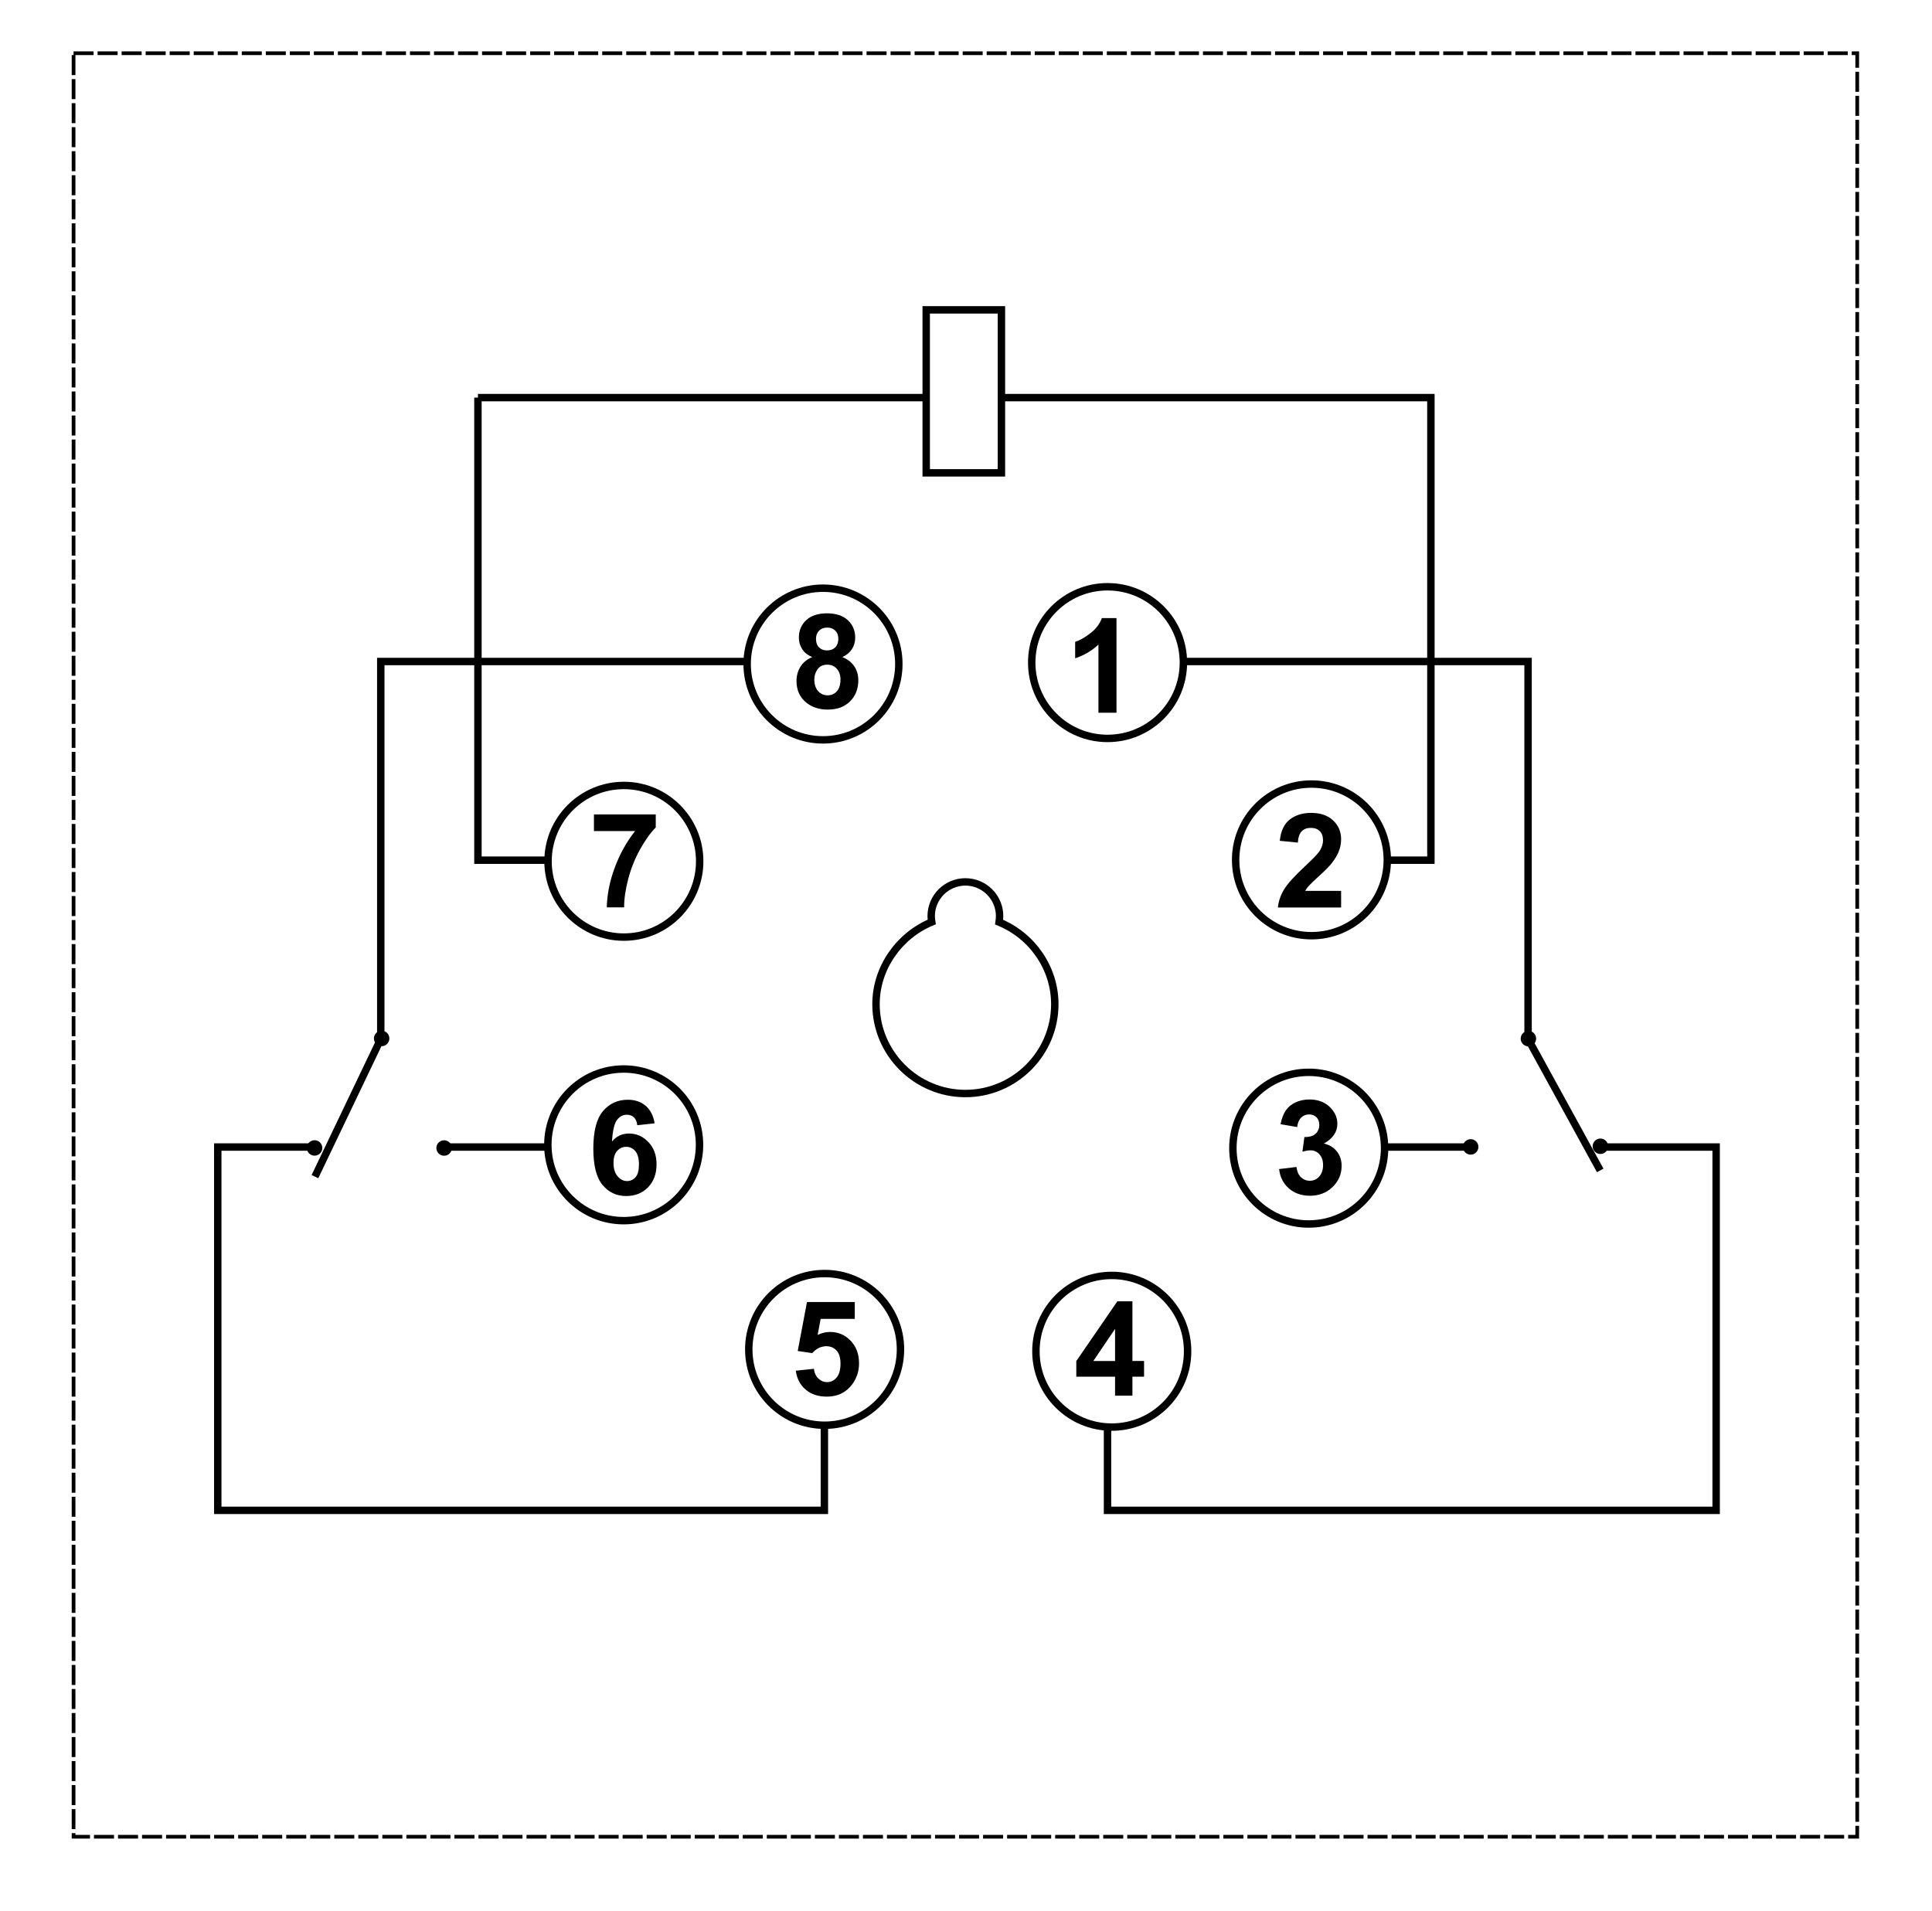 <?xml version="1.0" encoding="utf-8"?>
<!-- Generator: Adobe Illustrator 16.0.3, SVG Export Plug-In . SVG Version: 6.00 Build 0)  -->
<!DOCTYPE svg PUBLIC "-//W3C//DTD SVG 1.1//EN" "http://www.w3.org/Graphics/SVG/1.1/DTD/svg11.dtd">
<svg version="1.1" id="Réteg_1" xmlns="http://www.w3.org/2000/svg" xmlns:xlink="http://www.w3.org/1999/xlink" x="0px" y="0px"
	 width="260.5px" height="257.673px" viewBox="0 0 260.5 257.673" enable-background="new 0 0 260.5 257.673" xml:space="preserve">
<line fill="none" stroke="#000000" stroke-miterlimit="2.414" x1="215.761" y1="157.823" x2="206.036" y2="140.098"/>
<line fill="none" stroke="#000000" x1="51.341" y1="140.098" x2="42.465" y2="158.661"/>
<rect x="9.919" y="7.177" fill="none" stroke="#000000" stroke-width="0.5" stroke-miterlimit="2.414" stroke-dasharray="2.7,0.54,0,0,0,0" width="240.499" height="240.496"/>
<rect x="124.885" y="41.781" fill="none" stroke="#000000" stroke-miterlimit="2.414" width="10.142" height="21.979"/>
<polyline fill="none" stroke="#000000" stroke-miterlimit="2.414" points="135.017,53.615 192.934,53.615 192.934,115.991 
	186.727,115.991 "/>
<polyline fill="none" stroke="#000000" stroke-miterlimit="2.414" points="159.801,89.2 206.036,89.2 206.036,140.098 "/>
<line fill="none" stroke="#000000" x1="198.428" y1="154.671" x2="186.727" y2="154.671"/>
<polyline fill="none" stroke="#000000" stroke-miterlimit="2.414" points="149.331,192.342 149.331,203.661 231.396,203.661 
	231.396,154.671 215.761,154.671 "/>
<polyline fill="none" stroke="#000000" stroke-miterlimit="2.414" points="111.155,192.342 111.155,203.661 42.465,203.661 
	29.362,203.661 29.362,154.671 42.465,154.671 "/>
<polyline fill="none" stroke="#000000" stroke-miterlimit="2.414" points="51.341,140.098 51.341,89.201 100.686,89.201 "/>
<polyline fill="none" stroke="#000000" stroke-miterlimit="2.414" points="73.457,115.992 64.443,115.992 64.443,53.615 "/>
<line fill="none" stroke="#000000" stroke-miterlimit="2.414" x1="64.443" y1="53.615" x2="124.819" y2="53.615"/>
<line fill="none" stroke="#000000" stroke-miterlimit="2.414" x1="59.793" y1="154.671" x2="73.457" y2="154.671"/>
<circle cx="51.459" cy="140.028" r="1.042"/>
<circle cx="59.88" cy="154.802" r="1.042"/>
<circle cx="42.415" cy="154.792" r="1.042"/>
<circle cx="206.084" cy="140.055" r="1.042"/>
<circle cx="198.297" cy="154.653" r="1.043"/>
<circle cx="215.788" cy="154.566" r="1.042"/>
<circle fill="none" stroke="#000000" stroke-miterlimit="2.414" cx="84.094" cy="154.374" r="10.225"/>
<g>
	<g>
		<path d="M88.267,151.469l-2.34,0.258c-0.058-0.482-0.209-0.836-0.456-1.066c-0.247-0.229-0.563-0.345-0.957-0.345
			c-0.52,0-0.96,0.235-1.32,0.701c-0.361,0.47-0.586,1.437-0.678,2.904c0.61-0.714,1.371-1.073,2.281-1.073
			c1.025,0,1.901,0.387,2.633,1.157c0.729,0.77,1.096,1.766,1.096,2.986c0,1.294-0.383,2.331-1.151,3.115
			c-0.767,0.781-1.75,1.172-2.951,1.172c-1.291,0-2.35-0.496-3.181-1.494c-0.83-0.997-1.244-2.632-1.244-4.905
			c0-2.329,0.431-4.008,1.294-5.04c0.862-1.027,1.983-1.545,3.361-1.545c0.967,0,1.769,0.273,2.401,0.815
			C87.689,149.653,88.094,150.438,88.267,151.469z M82.722,156.802c0,0.785,0.185,1.391,0.555,1.818
			c0.372,0.426,0.793,0.64,1.27,0.64c0.458,0,0.842-0.175,1.146-0.524c0.306-0.351,0.458-0.923,0.458-1.719
			c0-0.819-0.165-1.419-0.494-1.802c-0.329-0.378-0.74-0.572-1.234-0.572c-0.476,0-0.876,0.187-1.207,0.548
			C82.886,155.553,82.722,156.094,82.722,156.802z"/>
	</g>
</g>
<circle fill="none" stroke="#000000" stroke-miterlimit="2.414" cx="111.188" cy="181.956" r="10.227"/>
<g>
	<g>
		<path d="M107.301,184.83l2.437-0.255c0.069,0.555,0.272,0.99,0.612,1.314c0.339,0.324,0.729,0.481,1.171,0.481
			c0.504,0,0.933-0.204,1.282-0.621c0.35-0.415,0.526-1.037,0.526-1.874c0-0.781-0.177-1.368-0.531-1.758
			c-0.354-0.391-0.813-0.588-1.38-0.588c-0.706,0-1.342,0.31-1.901,0.93l-1.957-0.286l1.249-6.605h6.442v2.274h-4.601l-0.405,2.159
			c0.546-0.26,1.108-0.395,1.676-0.395c1.09,0,2.013,0.394,2.771,1.179c0.757,0.786,1.135,1.806,1.135,3.063
			c0,1.043-0.301,1.977-0.906,2.797c-0.825,1.12-1.97,1.682-3.434,1.682c-1.169,0-2.123-0.317-2.862-0.949
			C107.886,186.747,107.445,185.897,107.301,184.83z"/>
	</g>
</g>
<circle fill="none" stroke="#000000" stroke-miterlimit="2.414" cx="176.462" cy="154.821" r="10.226"/>
<g>
	<g>
		<path d="M172.468,157.642l2.34-0.283c0.076,0.602,0.275,1.062,0.605,1.381c0.33,0.315,0.729,0.479,1.195,0.479
			c0.503,0,0.929-0.193,1.27-0.573c0.346-0.381,0.517-0.894,0.517-1.54c0-0.612-0.163-1.098-0.486-1.452
			c-0.327-0.36-0.726-0.539-1.194-0.539c-0.31,0-0.678,0.062-1.105,0.182l0.267-1.975c0.651,0.018,1.149-0.127,1.493-0.43
			c0.344-0.304,0.515-0.708,0.515-1.212c0-0.426-0.126-0.768-0.379-1.023s-0.59-0.382-1.007-0.382c-0.416,0-0.768,0.146-1.062,0.434
			c-0.292,0.288-0.469,0.712-0.534,1.267l-2.243-0.382c0.155-0.771,0.391-1.388,0.703-1.852c0.313-0.463,0.753-0.823,1.313-1.088
			c0.563-0.263,1.193-0.397,1.89-0.397c1.19,0,2.145,0.382,2.866,1.148c0.591,0.626,0.889,1.332,0.889,2.119
			c0,1.118-0.606,2.009-1.823,2.677c0.726,0.157,1.31,0.504,1.747,1.048c0.433,0.541,0.652,1.198,0.652,1.962
			c0,1.113-0.409,2.063-1.22,2.849c-0.813,0.785-1.829,1.179-3.04,1.179c-1.148,0-2.1-0.333-2.855-0.995
			C173.024,159.581,172.587,158.716,172.468,157.642z"/>
	</g>
</g>
<circle fill="none" stroke="#000000" stroke-miterlimit="2.414" cx="149.904" cy="182.209" r="10.226"/>
<g>
	<g>
		<path d="M150.348,188.2v-2.565h-5.226v-2.107l5.537-8.054h2.03v8.046h1.57v2.114h-1.57v2.564h-2.342V188.2z M150.348,183.521
			v-4.324l-2.932,4.324H150.348z"/>
	</g>
</g>
<circle fill="none" stroke="#000000" stroke-miterlimit="2.414" cx="84.118" cy="116.138" r="10.224"/>
<g>
	<g>
		<path d="M80.084,112.06v-2.242h8.334v1.763c-0.686,0.678-1.383,1.648-2.093,2.915c-0.709,1.266-1.249,2.611-1.621,4.035
			c-0.372,1.428-0.556,2.698-0.549,3.82h-2.34c0.04-1.758,0.4-3.554,1.084-5.383c0.682-1.83,1.594-3.465,2.733-4.907L80.084,112.06
			L80.084,112.06z"/>
	</g>
</g>
<path fill="none" stroke="#000000" stroke-miterlimit="2.414" d="M176.829,105.724c5.651,0,10.225,4.577,10.225,10.225
	s-4.575,10.225-10.225,10.225c-5.644,0-10.223-4.578-10.223-10.225C166.606,110.302,171.186,105.724,176.829,105.724z"/>
<g>
	<g>
		<path d="M180.829,120.128v2.244h-8.527c0.092-0.854,0.368-1.665,0.831-2.432c0.465-0.766,1.375-1.78,2.739-3.047
			c1.095-1.021,1.769-1.715,2.017-2.081c0.335-0.504,0.501-0.998,0.501-1.489c0-0.544-0.144-0.959-0.44-1.252
			c-0.293-0.293-0.697-0.438-1.213-0.438c-0.514,0-0.917,0.153-1.221,0.461c-0.302,0.306-0.477,0.816-0.522,1.526l-2.436-0.243
			c0.143-1.34,0.599-2.304,1.363-2.886c0.764-0.586,1.719-0.877,2.867-0.877c1.256,0,2.244,0.338,2.961,1.016
			c0.721,0.677,1.079,1.521,1.079,2.527c0,0.574-0.103,1.119-0.309,1.636c-0.206,0.518-0.529,1.062-0.976,1.629
			c-0.291,0.377-0.824,0.917-1.601,1.624c-0.771,0.706-1.261,1.176-1.467,1.406c-0.202,0.231-0.368,0.458-0.496,0.677
			L180.829,120.128L180.829,120.128z"/>
	</g>
</g>
<circle fill="none" stroke="#000000" stroke-miterlimit="2.414" cx="110.968" cy="89.54" r="10.226"/>
<g>
	<g>
		<path d="M109.522,88.601c-0.633-0.265-1.091-0.629-1.375-1.097c-0.289-0.464-0.432-0.974-0.432-1.528
			c0-0.948,0.33-1.729,0.987-2.348c0.66-0.617,1.598-0.926,2.811-0.926c1.203,0,2.137,0.309,2.802,0.926
			c0.665,0.619,0.996,1.401,0.996,2.348c0,0.59-0.15,1.112-0.456,1.571c-0.303,0.459-0.731,0.812-1.28,1.053
			c0.703,0.284,1.238,0.697,1.606,1.24c0.366,0.543,0.548,1.172,0.548,1.88c0,1.174-0.375,2.128-1.121,2.862
			c-0.743,0.734-1.738,1.101-2.978,1.101c-1.153,0-2.113-0.304-2.879-0.912c-0.903-0.715-1.356-1.698-1.356-2.947
			c0-0.688,0.17-1.319,0.511-1.895C108.248,89.358,108.787,88.913,109.522,88.601z M109.799,91.603c0,0.678,0.171,1.21,0.513,1.588
			c0.343,0.381,0.768,0.57,1.28,0.57c0.502,0,0.915-0.182,1.242-0.546c0.327-0.367,0.492-0.895,0.492-1.585
			c0-0.603-0.166-1.088-0.502-1.454c-0.332-0.367-0.755-0.549-1.266-0.549c-0.593,0-1.035,0.207-1.324,0.623
			C109.943,90.666,109.799,91.115,109.799,91.603z M110.024,86.152c0,0.488,0.137,0.87,0.408,1.143
			c0.271,0.273,0.634,0.409,1.09,0.409c0.459,0,0.825-0.139,1.103-0.414c0.273-0.276,0.411-0.657,0.411-1.147
			c0-0.458-0.134-0.826-0.407-1.102s-0.633-0.415-1.08-0.415c-0.466,0-0.836,0.141-1.111,0.42
			C110.161,85.325,110.024,85.694,110.024,86.152z"/>
	</g>
</g>
<circle fill="none" stroke="#000000" stroke-miterlimit="2.414" cx="149.337" cy="89.347" r="10.225"/>
<g>
	<g>
		<path d="M150.544,96.107h-2.437V86.92c-0.889,0.833-1.937,1.449-3.14,1.847v-2.213c0.634-0.206,1.323-0.599,2.067-1.178
			c0.744-0.578,1.257-1.253,1.533-2.027h1.976V96.107z"/>
	</g>
</g>
<path fill="none" stroke="#000000" stroke-miterlimit="2.414" d="M125.629,124.324c-4.424,1.837-7.513,6.228-7.513,11.078
	c0,6.64,5.414,12.053,12.051,12.053c6.641,0,12.057-5.413,12.057-12.053c0-4.851-3.04-9.225-7.515-11.06
	c0.035-0.255,0.072-0.541,0.072-0.813c0-2.54-2.071-4.611-4.614-4.611c-2.539,0-4.611,2.071-4.611,4.611
	C125.556,123.784,125.592,124.089,125.629,124.324L125.629,124.324z"/>
</svg>
